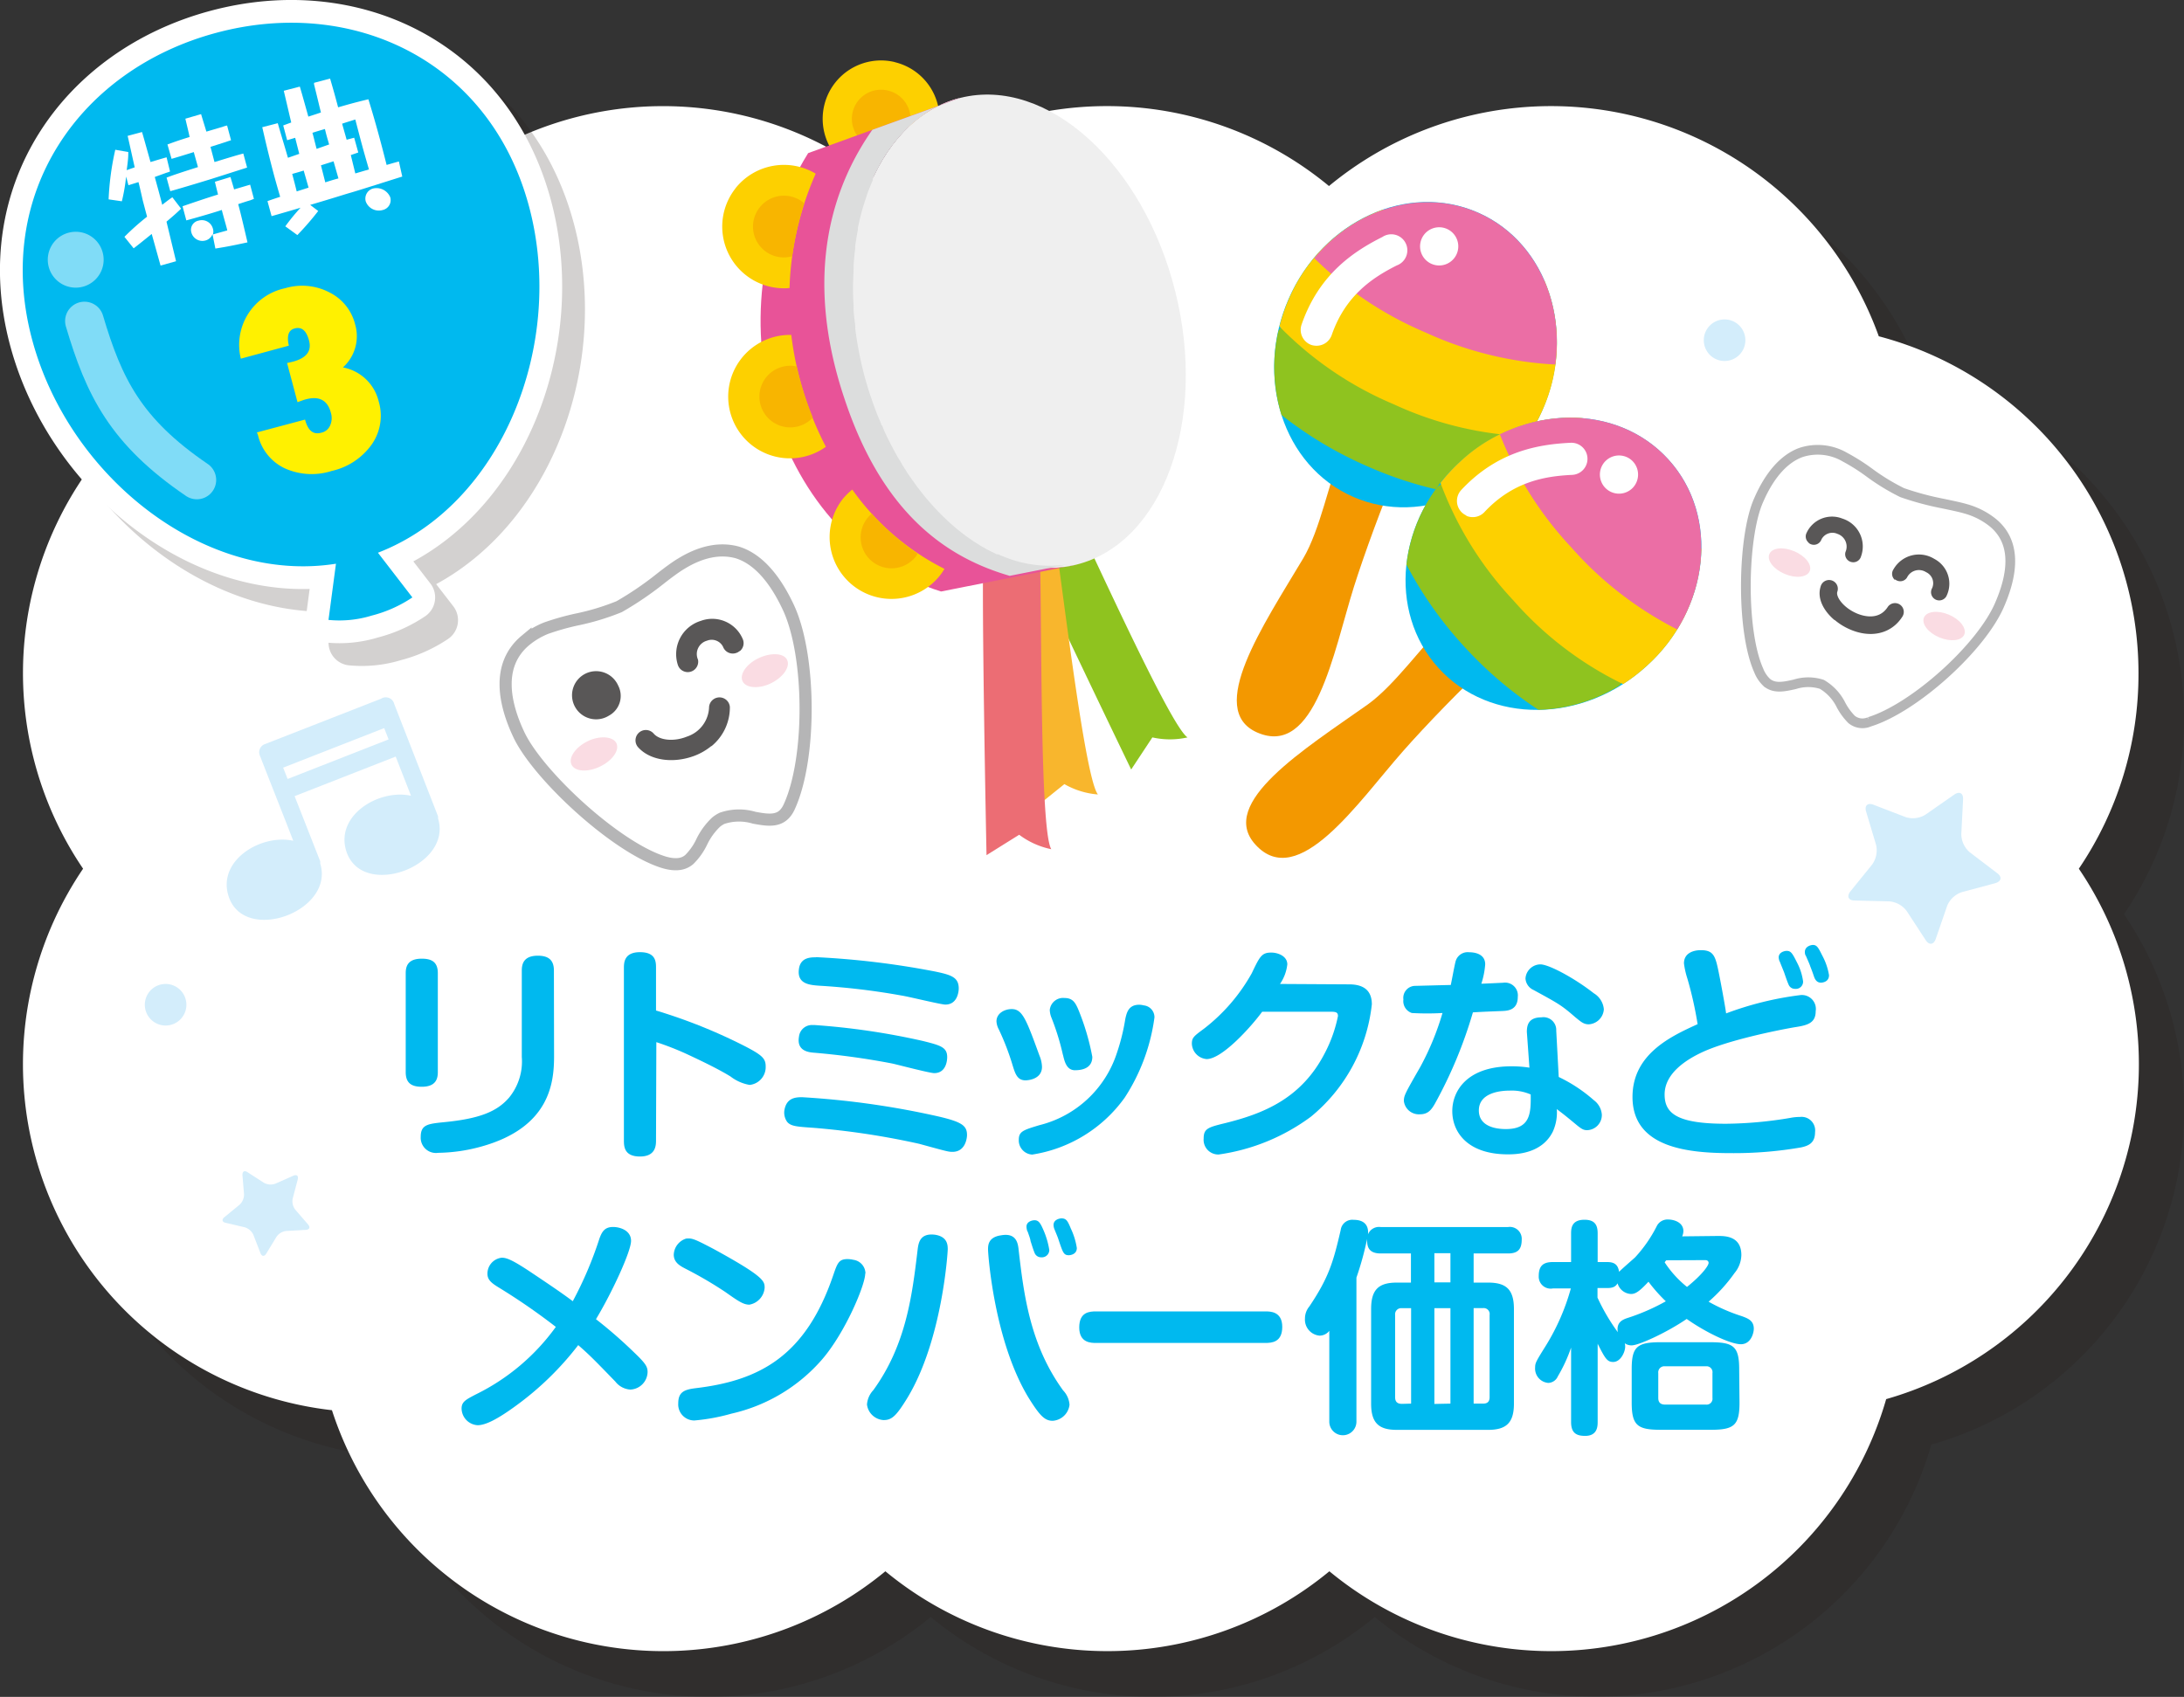 <svg xmlns="http://www.w3.org/2000/svg" viewBox="0 0 272.06 211.43"><rect x="0" y="0" width="272.06" height="211.43" fill="#333333" stroke="none"/><defs><style>.cls-1{isolation:isolate;}.cls-2{mix-blend-mode:multiply;opacity:0.2;}.cls-3{fill:#231815;}.cls-12,.cls-15,.cls-4{fill:#fff;}.cls-23,.cls-5,.cls-6,.cls-9{fill:none;}.cls-5{stroke:#231815;}.cls-5,.cls-6,.cls-9{stroke-linecap:round;}.cls-5,.cls-6{stroke-linejoin:round;stroke-width:5.67px;}.cls-6,.cls-9{stroke:#fff;}.cls-7{fill:#00b9ef;}.cls-8{opacity:0.5;}.cls-9{stroke-width:4.82px;}.cls-10{fill:#fff100;}.cls-11{fill:#d3edfb;}.cls-12,.cls-15{stroke:#b5b5b6;}.cls-12{stroke-width:1.21px;}.cls-13{fill:#595757;}.cls-14{fill:#fadce3;}.cls-15{stroke-width:1.51px;}.cls-16{fill:#8fc31f;}.cls-17{fill:#f8b62d;}.cls-18{fill:#ec6d74;}.cls-19{fill:#fdd000;}.cls-20{fill:#f8b500;}.cls-21{fill:#efefef;}.cls-22{fill:#e85398;}.cls-24{fill:#dcdddd;}.cls-25{fill:#f39800;}.cls-26{fill:#eb6ea5;}</style></defs><g class="cls-1"><g id="レイヤー_2" data-name="レイヤー 2"><g id="背景02"><g class="cls-2"><path class="cls-3" d="M272.06,89.57a43.41,43.41,0,0,0-32.35-42,43.4,43.4,0,0,0-68.49-18.72,43.37,43.37,0,0,0-55.31,0,43.38,43.38,0,0,0-68,17.49A43.39,43.39,0,0,0,16,113.94a43.38,43.38,0,0,0,31,67.47,43.39,43.39,0,0,0,68.94,20.06,43.37,43.37,0,0,0,55.31,0A43.39,43.39,0,0,0,240.58,180a43.39,43.39,0,0,0,24-66.09A43.17,43.17,0,0,0,272.06,89.57Z"/></g><path class="cls-4" d="M266.39,83.9a43.4,43.4,0,0,0-32.35-42,43.4,43.4,0,0,0-68.49-18.72,43.37,43.37,0,0,0-55.31,0,43.38,43.38,0,0,0-68,17.49,43.39,43.39,0,0,0-31.89,67.57,43.38,43.38,0,0,0,31,67.47,43.4,43.4,0,0,0,68.94,20.07,43.41,43.41,0,0,0,55.31,0,43.4,43.4,0,0,0,69.36-21.45,43.4,43.4,0,0,0,24-66.09A43.21,43.21,0,0,0,266.39,83.9Z"/></g><g id="レイアウト"><g class="cls-2"><path class="cls-5" d="M68.74,28.56c-4.86-18.11-21.88-26.21-39-21.63S2,27,6.84,45.14c4.61,17.19,21.54,30.51,37.85,27.94l-.93,7a13.83,13.83,0,0,0,5.39-.55,16.45,16.45,0,0,0,5.07-2.26l-4.3-5.56C65.34,65.75,73.34,45.74,68.74,28.56Z"/><path class="cls-3" d="M68.74,28.56c-4.86-18.11-21.88-26.21-39-21.63S2,27,6.84,45.14c4.61,17.19,21.54,30.51,37.85,27.94l-.93,7a13.83,13.83,0,0,0,5.39-.55,16.45,16.45,0,0,0,5.07-2.26l-4.3-5.56C65.34,65.75,73.34,45.74,68.74,28.56Z"/></g><path class="cls-6" d="M65.9,25.72C61.05,7.61,44-.49,26.94,4.09S-.85,24.19,4,42.31c4.6,17.18,21.53,30.51,37.85,27.93l-.93,7a13.67,13.67,0,0,0,5.39-.54,16.31,16.31,0,0,0,5.06-2.26l-4.29-5.57C62.51,62.91,70.5,42.9,65.9,25.72Z"/><path class="cls-7" d="M65.9,25.72C61.05,7.61,44-.49,26.94,4.09S-.85,24.19,4,42.31c4.6,17.18,21.53,30.51,37.85,27.93l-.93,7a13.67,13.67,0,0,0,5.39-.54,16.31,16.31,0,0,0,5.06-2.26l-4.29-5.57C62.51,62.91,70.5,42.9,65.9,25.72Z"/><g class="cls-8"><path class="cls-4" d="M12.79,31.45A3.48,3.48,0,1,1,8.53,29,3.47,3.47,0,0,1,12.79,31.45Z"/><path class="cls-9" d="M10.52,40c2.44,8.23,5.12,13.75,14,19.8"/></g><path class="cls-4" d="M17.69,16.45c.12.4.17.56.59,2.07l.47,1.67c1-.3,1.36-.41,2-.59l.43,1.77a5,5,0,0,1-.49.17l-1.41.51c.32,1.18.63,2.28.93,3.47.6-.48.94-.72,1.26-.94L22.56,26c-.56.54-.9.84-1.82,1.62l1.19,4.93L20,33.09,18.9,29.15c-1.35,1.09-1.6,1.29-2.25,1.79L15.5,29.51A30.75,30.75,0,0,1,18.32,27l-.53-2c-.08-.36-.45-2-.54-2.31L16,23.08,15.71,22a22.67,22.67,0,0,1-.53,3.08l-1.65-.24a34.06,34.06,0,0,1,.83-6.18l1.62.28c0,.52,0,.85-.2,2.26l1-.35c-.18-.79-.73-3.29-.88-3.92Zm7.36-2.23c.21.73.45,1.47.66,2.18l2-.59a3.48,3.48,0,0,1,.58-.17l.49,1.83c-.24.09-.39.12-.56.19l-2,.64.5,1.89c2.21-.67,2.54-.78,3.59-1.06l.47,1.75-4.08,1.3c-.15.06-4.23,1.3-5.49,1.64l-.46-1.69c.85-.32,1.43-.52,3.91-1.31-.17-.63-.35-1.24-.52-1.87-.44.14-2.38.74-2.77.84L20.86,18c.61-.22,1.32-.49,2.76-.93-.14-.67-.37-1.6-.53-2.28Zm3.66,7.84c.07.25.4,1.32.45,1.54l2-.59.47,1.77-.46.18c-.23.06-1.29.4-1.5.48.27.92.9,3.65,1.16,4.76-2,.43-2.53.53-4,.77l-.36-1.79a1.31,1.31,0,0,1-.93.8,1.42,1.42,0,0,1-1.71-1.05,1.16,1.16,0,0,1,.91-1.44,1.42,1.42,0,0,1,1.78,1,1.2,1.2,0,0,1,0,.72l1.79-.5c0-.13-.48-1.73-.68-2.55-1.19.4-3.55,1.07-4.42,1.3l-.47-1.76c1.08-.37,3.09-1.06,4.42-1.46-.17-.69-.23-.92-.39-1.59Z"/><path class="cls-4" d="M50.11,22c-1,.31-5.49,1.74-6.4,2s-1,.31-3.29,1l-1.78.53,1,.76a35.64,35.64,0,0,1-2.6,3L35.54,28.2a26,26,0,0,1,1.9-2.32c-.57.18-3.1.91-3.61,1.05l-.51-1.87c.23-.08.37-.14,1.58-.54-.56-1.93-.57-2-.72-2.53-.72-2.69-1.16-4.62-1.51-6.14l1.93-.5c.58,2,.66,2.21,1.27,4.31l1.41-.49c-.09-.34-.45-1.77-.51-2l-1,.3-.49-1.84,1-.37c-.22-.9-.28-1.2-.93-3.95l2-.52c.41,1.39.63,2.21,1.06,3.74.65-.21,1.1-.35,1.57-.52-.18-.69-.24-1-.86-3.51l0-.18,2-.53c.46,1.58.55,1.9,1,3.58,1.16-.33,2-.58,3.77-1,.84,2.7,1.58,5.44,2.27,8.18,1-.29,1.08-.31,1.53-.43Zm-12.28-.75c-.19.07-1.2.36-1.43.42.28,1.07.31,1.17.56,2.18l1.48-.47Zm2.64-5.17c-.23.06-1.31.38-1.55.47.15.51.17.66.52,2L41,18C40.69,16.94,40.66,16.83,40.47,16.05Zm.05,6.64c1-.32,1.16-.36,1.64-.49l-.61-2.13-1.57.5Zm3.74-1.11,1.7-.5c-.77-2.65-.86-3-1.7-6.22-.52.16-1,.31-1.64.52.18.67.38,1.34.56,2l.94-.25L44.63,19l-.93.32Zm4.36,3a1.26,1.26,0,0,1-.92,1.55,1.73,1.73,0,0,1-2.14-1.07,1.3,1.3,0,0,1,.87-1.59A1.85,1.85,0,0,1,48.62,24.6Z"/><path class="cls-10" d="M32,53.88l6-1.6c.36,1.36,1,1.91,2,1.64A1.55,1.55,0,0,0,41.13,53a2.25,2.25,0,0,0,.08-1.59c-.41-1.55-1.46-2.1-3.12-1.65a3.53,3.53,0,0,0-.44.14l-.59.21-1.3-4.88.44-.1.3-.07c1.68-.45,2.34-1.32,2-2.61s-.93-1.76-1.81-1.52c-.68.18-.94.79-.77,1.83l.06.31L30,44.69a7.21,7.21,0,0,1,5.53-8.78,7.34,7.34,0,0,1,5.48.51,6.08,6.08,0,0,1,3.23,4,5.24,5.24,0,0,1-1.52,5.36A5.65,5.65,0,0,1,47.17,50a6.24,6.24,0,0,1-.85,5.36,8.33,8.33,0,0,1-5,3.32,8.15,8.15,0,0,1-5.85-.33,6.11,6.11,0,0,1-3.34-4.16Z"/><path class="cls-11" d="M243.45,99c.64-.44,1.13-.17,1.09.6l-.22,4.32a3,3,0,0,0,1.05,2.27l3.44,2.62c.61.47.5,1-.25,1.23l-4.17,1.12a3,3,0,0,0-1.83,1.7L241.13,117c-.26.73-.82.79-1.24.15l-2.37-3.63a3,3,0,0,0-2.17-1.21l-4.33-.11c-.77,0-1-.52-.52-1.13l2.72-3.36a3.05,3.05,0,0,0,.48-2.45l-1.24-4.14c-.22-.75.19-1.13.92-.85l4,1.54a3,3,0,0,0,2.47-.3Z"/><path class="cls-11" d="M30.2,146.4c0-.43.23-.6.61-.36l2.06,1.33a1.72,1.72,0,0,0,1.42.12l2.26-1c.41-.17.65,0,.54.47l-.63,2.38a1.71,1.71,0,0,0,.32,1.38l1.61,1.86c.28.34.16.63-.28.66l-2.46.14a1.68,1.68,0,0,0-1.21.73l-1.28,2.1c-.23.38-.55.35-.71-.06l-.89-2.3a1.74,1.74,0,0,0-1.07-.93l-2.39-.56c-.43-.1-.5-.41-.16-.69l1.9-1.56a1.75,1.75,0,0,0,.56-1.3Z"/><path class="cls-11" d="M23.22,125.19a2.59,2.59,0,1,1-2.59-2.59A2.59,2.59,0,0,1,23.22,125.19Z"/><path class="cls-11" d="M217.42,42.39a2.59,2.59,0,1,1-2.59-2.59A2.59,2.59,0,0,1,217.42,42.39Z"/><path class="cls-11" d="M47.47,87.06l-14.58,5.7a1.08,1.08,0,0,0-.5,1.43c1.37,3.52,2.76,7,4.14,10.57-4-.88-9.43,2.42-8.08,6.83,1.86,6.12,13.28,2,11.44-4,0,0,0,0,0-.07a1.94,1.94,0,0,0,0-.2l0,0v0q-1.59-4.05-3.19-8.12l12.59-4.93,1.91,4.88c-4-.88-9.42,2.43-8.08,6.84,1.86,6.12,13.29,2,11.45-4l0-.06c0-.07,0-.13,0-.21a0,0,0,0,1,0,0s0,0,0,0l-5.46-14A1.08,1.08,0,0,0,47.47,87.06Zm-11.64,10-.56-1.41,12.59-4.93.55,1.41Z"/><path class="cls-12" d="M249.08,75.37c-2.31,5.36-10.64,12.85-16.21,14.57a2.13,2.13,0,0,1-2.22-.3,7.66,7.66,0,0,1-1.3-1.77,6.14,6.14,0,0,0-2.4-2.6,5.54,5.54,0,0,0-3.39,0c-1.3.29-2.53.57-3.48-.24a4.15,4.15,0,0,1-1-1.5c-2.26-5.07-2-16.79,0-21.22,1.35-3.12,3.17-5.17,5.26-5.93a6.71,6.71,0,0,1,5.46.57,25.44,25.44,0,0,1,3,1.89,26.83,26.83,0,0,0,4.15,2.54A36.4,36.4,0,0,0,242,62.74c1.15.24,2.24.47,2.8.64a9.41,9.41,0,0,1,3.48,1.77C250.84,67.28,251.1,70.73,249.08,75.37Z"/><path class="cls-13" d="M228.51,77.25c-1.32-1.12-2.18-2.67-1.72-4.15a1.09,1.09,0,1,1,2.08.64c-.19.63.75,1.92,2.27,2.62.63.3,2.8,1.12,4-.71a1.09,1.09,0,0,1,1.84,1.18c-1.38,2.17-4,2.77-6.72,1.51a7.51,7.51,0,0,1-1.71-1.09Z"/><path class="cls-13" d="M236.06,72.27a1,1,0,0,1-.19-1.33,3.64,3.64,0,0,1,5.09-1.3,3.49,3.49,0,0,1,1.5,4.65,1,1,0,0,1-1.78-1,1.51,1.51,0,0,0-.75-2,1.65,1.65,0,0,0-2.38.68,1,1,0,0,1-1.4.28l-.09-.07Z"/><path class="cls-13" d="M225.32,67.63A1,1,0,0,1,225,66.5a3.49,3.49,0,0,1,4.49-1.89,3.64,3.64,0,0,1,2.34,4.71,1,1,0,0,1-1.24.7,1,1,0,0,1-.7-1.24,1.67,1.67,0,0,0-1-2.26,1.53,1.53,0,0,0-2,.71,1,1,0,0,1-1.31.58.88.88,0,0,1-.29-.18Z"/><path class="cls-14" d="M244.69,79.07c-.34.78-1.72.93-3.11.35s-2.25-1.7-1.91-2.48,1.72-.94,3.11-.35S245,78.29,244.69,79.07Z"/><path class="cls-14" d="M225.43,71.17c-.33.77-1.72.93-3.11.34s-2.25-1.69-1.91-2.48,1.72-.93,3.11-.34S225.76,70.39,225.43,71.17Z"/><path class="cls-7" d="M54.54,133.59c0,.88-.29,1.82-2,1.82-1.28,0-2-.46-2-1.82V121.26c0-.88.28-1.81,2-1.81,1.28,0,2,.45,2,1.81Zm14.48-2c0,3.26-.48,8.9-9.1,11.28a20.92,20.92,0,0,1-5.33.77,1.9,1.9,0,0,1-2.18-2c0-1.53.93-1.61,2.83-1.81,4.51-.43,6.67-1.33,8.17-3.06A7.12,7.12,0,0,0,65,131.69V120.92c0-.88.29-1.84,2-1.84,1.25,0,2,.48,2,1.84Z"/><path class="cls-7" d="M81.72,142.1c0,.65-.06,2-2,2s-2-1.22-2-2V120.64c0-.65,0-2,2-2s2,1.22,2,2v5.27a66.5,66.5,0,0,1,11.14,4.48c2.07,1.08,2.52,1.5,2.52,2.47a2.23,2.23,0,0,1-2,2.32A5.41,5.41,0,0,1,91,134.13c-1.62-1-4-2.12-5.59-2.86a36.18,36.18,0,0,0-3.65-1.42Z"/><path class="cls-7" d="M99.91,136.71a104.84,104.84,0,0,1,16.81,2.36c3.06.7,3.74,1.16,3.74,2.35,0,.4-.2,2.1-1.81,2.1-.51,0-.71-.06-4.14-1a96.16,96.16,0,0,0-13.24-2c-2.07-.14-2.75-.2-3.21-.73a2,2,0,0,1-.34-1.51C98,136.8,99.08,136.71,99.91,136.71Zm1.44-9a89,89,0,0,1,13.64,2c2.15.54,3,.77,3,2,0,.15,0,2-1.62,2-.54,0-4.36-1-5.19-1.19a92,92,0,0,0-9.86-1.36c-.68-.06-2.1-.26-1.79-2A1.62,1.62,0,0,1,101.35,127.73Zm.29-8.45a104.14,104.14,0,0,1,14.79,1.78c2.1.43,3,.74,3,2.13,0,.17-.06,2-1.67,2-.54,0-4.6-1-5.47-1.13a86.2,86.2,0,0,0-10.21-1.22c-1.28-.09-2.84-.23-2.55-2.13C99.74,119.28,101,119.28,101.64,119.28Z"/><path class="cls-7" d="M126.15,132.77a31.39,31.39,0,0,0-1.73-4.51,2.38,2.38,0,0,1-.29-1c0-1,1-1.53,1.9-1.53,1.34,0,1.82,1.31,3.46,5.81a3.87,3.87,0,0,1,.31,1.39c0,1.42-1.47,1.68-2.09,1.68C126.71,134.59,126.46,133.76,126.15,132.77Zm17.66-6a24.15,24.15,0,0,1-3.71,10,17.46,17.46,0,0,1-11.52,7.09,1.77,1.77,0,0,1-1.67-1.84c0-1.05.57-1.22,2.55-1.82a13.59,13.59,0,0,0,9.67-9,25.64,25.64,0,0,0,1.05-4.25c.17-.77.4-1.76,1.73-1.76a2.44,2.44,0,0,1,.57.08A1.48,1.48,0,0,1,143.81,126.73Zm-11.4,4.68a30.84,30.84,0,0,0-1.42-4.62,2.75,2.75,0,0,1-.22-1,1.67,1.67,0,0,1,1.84-1.48c1,0,1.33.57,1.67,1.33a29.92,29.92,0,0,1,1.79,6c0,1.61-1.62,1.67-2.21,1.67C132.87,133.31,132.61,132.29,132.41,131.41Z"/><path class="cls-7" d="M168.06,122.65c2.07,0,2.83,1,2.83,2.49a21.06,21.06,0,0,1-7.59,14,25.19,25.19,0,0,1-11.49,4.71,1.83,1.83,0,0,1-1.87-2c0-1.22.54-1.39,2.64-1.9,4.68-1.16,9.53-3,12.48-8.79a17.23,17.23,0,0,0,1.61-4.56c0-.54-.37-.54-1.08-.54h-8.36c-1.42,1.93-5,5.9-6.92,5.9a2,2,0,0,1-1.84-1.9c0-.77.23-.94,1.53-1.9a22.68,22.68,0,0,0,5.93-6.89c1-2.1,1.24-2.58,2.43-2.58.85,0,2,.45,2,1.47a5.34,5.34,0,0,1-.91,2.44Z"/><path class="cls-7" d="M178.75,137.51c-.45.79-.88,1.33-1.87,1.33a1.88,1.88,0,0,1-2-1.65c0-.68.14-.93,2.06-4.28a34,34,0,0,0,2.75-6.69,33.56,33.56,0,0,1-3.82,0,1.56,1.56,0,0,1-1.05-1.68,1.5,1.5,0,0,1,1.39-1.7c.22,0,4-.11,4.51-.11.11-.45.48-2.55.62-3a1.56,1.56,0,0,1,1.67-1.08c.4,0,2,.06,2,1.51a10.14,10.14,0,0,1-.48,2.41c.26,0,2.67-.12,2.72-.12a1.59,1.59,0,0,1,1.82,1.76c0,1.65-1.25,1.73-1.9,1.76s-2.27.08-3.69.17A55.48,55.48,0,0,1,178.75,137.51Zm11.45-8.93c0-.77.15-1.82,1.82-1.82a1.59,1.59,0,0,1,1.84,1.65l.31,5.78a18.84,18.84,0,0,1,4.37,2.89,2.46,2.46,0,0,1,1,1.81,1.89,1.89,0,0,1-1.84,1.93c-.6,0-.88-.31-2.05-1.27s-1.27-1-1.72-1.36a5.77,5.77,0,0,1-.49,2.8c-1.39,2.81-4.65,2.84-5.61,2.84-5,0-6.92-2.75-6.92-5.39,0-2.38,1.7-5.58,7.4-5.58a14.19,14.19,0,0,1,2.21.17Zm-2.15,7.31c-1.39,0-3.83.37-3.83,2.47,0,2.32,2.86,2.32,3.38,2.32,3.06,0,3.11-2,3.08-4.31A5.91,5.91,0,0,0,188.05,135.89Zm3.83-15.73c1.07,0,4.28,1.73,6.66,3.6a2.58,2.58,0,0,1,1.25,2,2,2,0,0,1-1.88,1.87c-.65,0-1-.34-1.67-.88-1.76-1.53-2.1-1.7-5.21-3.4a1.68,1.68,0,0,1-1-1.42,1.82,1.82,0,0,1,.29-.9A1.89,1.89,0,0,1,191.88,120.16Z"/><path class="cls-7" d="M224.18,124a1.74,1.74,0,0,1,2,2c0,1.5-1.07,1.76-2.66,2-2.15.37-8.31,1.62-11.51,3.12-1.7.8-4.65,2.5-4.65,5.25,0,2.32,1.47,3.65,7.65,3.65a50.44,50.44,0,0,0,8-.73,6.37,6.37,0,0,1,1.22-.12,1.69,1.69,0,0,1,1.87,1.9c0,1.36-.82,1.7-1.76,1.9a48.92,48.92,0,0,1-8.64.71c-5.25,0-12.34-.59-12.34-7,0-5.36,4.82-7.57,8.11-9.07a45.77,45.77,0,0,0-1.27-5.67,10.45,10.45,0,0,1-.43-1.9c0-1.34,1.25-1.65,2.1-1.65,1.67,0,1.84.8,2.3,3.12.19.93.76,4,.85,4.76A40.3,40.3,0,0,1,224.18,124Zm-2.49-4.19a1.78,1.78,0,0,1-.12-.51c0-.65.71-.82,1-.82.54,0,.71.31,1.31,1.5a7.07,7.07,0,0,1,.73,2.3.9.9,0,0,1-1,.93.84.84,0,0,1-.82-.57c-.14-.28-.48-1.3-.54-1.47S221.77,120,221.69,119.76Zm3.23-.74a1.2,1.2,0,0,1-.09-.45c0-.71.77-.88,1-.88.51,0,.68.34,1.19,1.36a7.74,7.74,0,0,1,.82,2.41c0,.93-1,.93-1,.93-.46,0-.71-.31-.86-.73-.22-.65-.31-.88-.48-1.31C225.43,120.13,225,119.22,224.92,119Z"/><path class="cls-7" d="M62.11,160.41c-.88-.54-1.39-.94-1.39-1.7a2,2,0,0,1,1.78-2c.6,0,1.28.26,3.35,1.62,2.29,1.53,4.14,2.77,5.5,3.8a46.86,46.86,0,0,0,3.32-7.8c.31-.85.65-1.45,1.7-1.45.82,0,2.24.4,2.24,1.73s-2.41,6.52-4.37,9.76A57.73,57.73,0,0,1,79,168.52c1.39,1.33,1.67,1.75,1.67,2.43a2.24,2.24,0,0,1-2.15,2.19,2.57,2.57,0,0,1-1.87-1c-2.78-2.87-3.2-3.29-4.62-4.54a37.73,37.73,0,0,1-7.74,7.54c-2.36,1.73-3.83,2.44-4.79,2.44a2.12,2.12,0,0,1-2-2.07c0-.85.51-1.11,1.82-1.79a26.82,26.82,0,0,0,9.92-8.39A78.08,78.08,0,0,0,62.11,160.41Z"/><path class="cls-7" d="M85.78,154.31c.54,0,1,.2,3.15,1.33,6.32,3.46,6.32,4,6.32,4.83a2.31,2.31,0,0,1-1.9,2.09c-.74,0-1.36-.42-3-1.58a49.49,49.49,0,0,0-5-2.92c-.65-.34-1.42-.77-1.42-1.73a2.19,2.19,0,0,1,1.53-2A2.14,2.14,0,0,1,85.78,154.31Zm22,4.37c0,1.44-2.5,7.37-5.36,10.69a21.09,21.09,0,0,1-11.31,6.77,24.16,24.16,0,0,1-4.62.85,2,2,0,0,1-2-2.15c0-1.42.8-1.7,2.13-1.87,8-.94,13.75-4,17.18-14.09.51-1.48.68-2,1.79-2a3.35,3.35,0,0,1,.71.09A1.74,1.74,0,0,1,107.81,158.68Z"/><path class="cls-7" d="M118.06,155.64c0,.4-.68,11.32-5,18.49-1.45,2.38-2,2.81-3,2.81A2.21,2.21,0,0,1,108,175a2.92,2.92,0,0,1,.79-1.79c4.11-5.67,4.85-11.88,5.53-17.6.11-.83.34-2,2.18-1.76C117.94,154.09,118.06,155,118.06,155.64Zm8.82,0c.65,5.61,1.41,11.9,5.55,17.6a2.89,2.89,0,0,1,.8,1.79,2.26,2.26,0,0,1-2.1,2c-1,0-1.62-.66-3-2.87-4.31-7.09-5.05-17.94-5.05-18.46s0-1.55,1.62-1.78C126.56,153.58,126.79,154.85,126.88,155.62Zm1.1-2.21a1.94,1.94,0,0,1-.11-.6c0-.62.71-.79,1-.79.54,0,.76.39,1.19,1.41a10.18,10.18,0,0,1,.65,2.3.92.92,0,0,1-1,.91.87.87,0,0,1-.85-.6c-.17-.4-.34-1-.49-1.44C128.38,154.43,128.07,153.63,128,153.41Zm3.35-.32a1.59,1.59,0,0,1-.09-.48c0-.65.71-.82,1-.82.6,0,.77.34,1.16,1.28a8.77,8.77,0,0,1,.74,2.41c0,.82-.85.9-1,.9-.65,0-.74-.34-1.3-2C131.78,154.17,131.38,153.26,131.33,153.09Z"/><path class="cls-7" d="M136.54,167.33c-.62,0-2.1,0-2.1-1.93s1.28-2,2.1-2h21.09c.6,0,2.1,0,2.1,1.93s-1.33,2-2.1,2Z"/><path class="cls-7" d="M187.85,152.89a1.48,1.48,0,0,1,1.71,1.56c0,1.22-.49,1.73-1.71,1.73h-4.28v3.63h1.79c2.21,0,3.23.8,3.23,3.29v11.8c0,2.43-1,3.26-3.23,3.26H174c-2.18,0-3.2-.8-3.2-3.26V163.1c0-2.41.93-3.29,3.2-3.29h1.76v-3.63H172c-1.5,0-1.73-.82-1.7-1.81a38.42,38.42,0,0,1-1.33,4.82v17.95a1.69,1.69,0,1,1-3.38,0V165.82a1.54,1.54,0,0,1-1.22.6,2,2,0,0,1-1.81-2.13,2.33,2.33,0,0,1,.54-1.5c2.46-3.66,3-5.61,3.91-9.53a1.46,1.46,0,0,1,1.62-1.27c1.95,0,1.81,1.5,1.78,1.81a1.48,1.48,0,0,1,1.59-.91Zm-12.07,22V163h-1.14a.76.76,0,0,0-.85.85V174.1c0,.57.29.82.85.82Zm4.9-18.74h-2v3.63h2Zm0,18.74V163h-2v11.93Zm2.89,0h1.17c.56,0,.82-.25.82-.82V163.84a.74.74,0,0,0-.82-.85h-1.17Z"/><path class="cls-7" d="M214,154c.88,0,2.92,0,2.92,2.38a3.61,3.61,0,0,1-.85,2.24,20,20,0,0,1-3.23,3.57A21.77,21.77,0,0,0,217,164c.74.28,1.47.54,1.47,1.56,0,.51-.34,1.93-1.61,1.93s-4.34-1.45-6.75-3.15c-2.58,1.76-6,3.29-6.83,3.29a1.41,1.41,0,0,1-.88-.26,2.08,2.08,0,0,1,.05.4c0,.68-.56,1.93-1.5,1.93-.74,0-1-.43-1.93-2.27v9.75c0,.57-.05,1.73-1.56,1.73-1.13,0-1.75-.39-1.75-1.73v-9.27a19.17,19.17,0,0,1-1.65,3.58,1.35,1.35,0,0,1-1.19.82,1.79,1.79,0,0,1-1.64-1.93c0-.57.14-.79,1.36-2.75a27.38,27.38,0,0,0,3.09-7.09h-2.24a1.49,1.49,0,0,1-1.76-1.53c0-1.19.45-1.76,1.76-1.76h2.27v-3.57c0-.71.11-1.7,1.67-1.7,1.33,0,1.64.71,1.64,1.7v3.57h1.17c.88,0,1.36.29,1.5,1.22.28-.31,1.7-1.53,2-1.81a17,17,0,0,0,2.72-3.94,1.5,1.5,0,0,1,1.41-.77c.63,0,1.88.31,1.88,1.45a1.78,1.78,0,0,1-.15.65Zm-15,7.68a24.83,24.83,0,0,0,2.53,4.31c-.2-1.22.56-1.56,1.24-1.78a26,26,0,0,0,4.74-2.07,19.74,19.74,0,0,1-2.16-2.44c-1.16,1.25-1.64,1.53-2.18,1.53a1.83,1.83,0,0,1-1.67-1.33c-.28.48-.68.59-1.33.59H199Zm17.69,13.07c0,2.81-.65,3.4-3.54,3.4h-6.32c-2.86,0-3.57-.56-3.57-3.4v-4.14c0-2.75.62-3.37,3.57-3.37H213c2.92,0,3.65.48,3.65,3.37Zm-3.37-3.66a.74.74,0,0,0-.82-.85h-5.08a.76.76,0,0,0-.85.85v3.1c0,.56.29.82.85.82h5.08a.73.73,0,0,0,.82-.82Zm-5.75-14.06a1.39,1.39,0,0,0-.2.26,13.17,13.17,0,0,0,2.78,3.06c1.9-1.53,2.69-2.66,2.69-3,0-.11-.06-.34-.43-.34Z"/><path class="cls-15" d="M98.22,75.71c2.79,6,2.86,18.73.12,24.76-.88,2-2.44,1.78-4.39,1.42a6.55,6.55,0,0,0-4,.07,3.64,3.64,0,0,0-.76.49,8.41,8.41,0,0,0-1.77,2.44,7.81,7.81,0,0,1-1.56,2.21c-.5.42-1.39.9-3.29.3-6-1.92-15.74-11-18-16-1.66-3.57-2.86-8.49.89-11.61A9.77,9.77,0,0,1,68,78.28a31.34,31.34,0,0,1,3.85-1.09,30.19,30.19,0,0,0,5.28-1.6,40.79,40.79,0,0,0,5.11-3.47c1-.79,2-1.52,2.6-1.87,2.53-1.56,4.87-2,7-1.42C94.28,69.58,96.44,71.89,98.22,75.71Z"/><path class="cls-13" d="M88.63,92.94a7.56,7.56,0,0,1-2.09,1.22c-2.64,1-5.5.62-7-1a1.29,1.29,0,1,1,1.91-1.73c.75.83,2.52,1,4.12.35a4,4,0,0,0,2.76-3.7,1.3,1.3,0,0,1,2.59,0,6.25,6.25,0,0,1-2.31,4.91Z"/><path class="cls-13" d="M92.11,81.13a1,1,0,0,1-.38.22,1.29,1.29,0,0,1-1.66-.76,1.58,1.58,0,0,0-2-.76,1.72,1.72,0,0,0-1.12,2.36,1.3,1.3,0,0,1-2.51.66,4.34,4.34,0,0,1,2.86-5.49,4.12,4.12,0,0,1,5.25,2.33,1.28,1.28,0,0,1-.39,1.44Z"/><path class="cls-14" d="M98.05,82.22c.42.87-.5,2.17-2,2.91s-3.14.62-3.55-.25S93,82.71,94.51,82,97.64,81.35,98.05,82.22Z"/><path class="cls-14" d="M76.79,92.61c.41.87-.51,2.17-2.06,2.91s-3.13.62-3.54-.25.51-2.17,2-2.91S76.38,91.74,76.79,92.61Z"/><path class="cls-13" d="M75.85,89.17A3,3,0,1,1,77,85.41,2.79,2.79,0,0,1,75.85,89.17Z"/><path class="cls-16" d="M129.93,56.35c1.81,2.65,15.41,33.84,18,35.53a10,10,0,0,1-4.38,0l-2.64,4s-14.88-30.83-16.42-35"/><path class="cls-17" d="M130.28,59.69c.93,3.07,4.53,36.9,6.49,39.3a10,10,0,0,1-4.18-1.29l-3.73,3s-4.92-33.87-5.12-38.36"/><path class="cls-18" d="M129.37,66c.55,3.17-.06,37.19,1.59,39.81a10,10,0,0,1-4-1.8l-4.07,2.54s-.7-34.22-.35-38.7"/><path class="cls-19" d="M111.44,7.74A7.27,7.27,0,0,1,117,15.57a36,36,0,0,0-13.52,2.91,7.27,7.27,0,0,1,8-10.74Z"/><path class="cls-20" d="M110.61,11.28a3.65,3.65,0,0,1,2.72,4.38c0,.07,0,.13-.07.19A36.85,36.85,0,0,0,107,17.18a3.63,3.63,0,0,1,3.6-5.9Z"/><path class="cls-21" d="M107.28,46.12c4,16.07,16,26.92,26.78,24.24s16.35-17.88,12.37-33.94-16-26.91-26.78-24.23S103.3,30.06,107.28,46.12Z"/><path class="cls-22" d="M100.67,19.08C87.94,39.64,96.76,67.32,117.23,73.7l16.83-3.34c-10.81,2.68-22.8-8.17-26.78-24.24s1.55-31.25,12.37-33.93Z"/><path class="cls-23" d="M105.5,14.68C89,38.65,104,66.35,119.87,71.77l20-19.31L124.31,25.75Z"/><path class="cls-19" d="M91.61,23.47a7.7,7.7,0,0,1,10-1.83,38.2,38.2,0,0,0-3.26,14.25,7.69,7.69,0,0,1-6.73-12.42Z"/><path class="cls-19" d="M98.57,41.73a41.05,41.05,0,0,0,4.31,13.94,7.69,7.69,0,1,1-4.31-13.94Z"/><path class="cls-19" d="M106.17,61a31.3,31.3,0,0,0,11.48,9.88,7.22,7.22,0,0,1-.55.81A7.69,7.69,0,0,1,105,62.15,8.1,8.1,0,0,1,106.17,61Z"/><path class="cls-24" d="M119.65,12.19l-2.67,1A13.73,13.73,0,0,1,119.65,12.19Z"/><path class="cls-24" d="M132.9,70.59l1.16-.23C133.68,70.45,133.29,70.53,132.9,70.59Z"/><path class="cls-24" d="M108.67,16.17l2.19-.79h0L117,13.16c-.33.16-.66.33-1,.52h0a15.26,15.26,0,0,0-1.45,1l0,0-.07.05a15.74,15.74,0,0,0-1.32,1.13l-.1.09a19.9,19.9,0,0,0-3.41,4.49c0,.05,0,.09-.07.14-.31.55-.59,1.12-.86,1.7a.36.36,0,0,1,0,.09s0,.07,0,.11c-.27.59-.51,1.2-.74,1.83,0,0,0,0,0,.05s0,0,0,0c-.23.65-.44,1.32-.63,2,0,0,0,0,0,0-.18.66-.34,1.35-.48,2l0,.15a.52.52,0,0,0,0,.11c-.14.67-.24,1.35-.34,2.05,0,.11,0,.22,0,.33-.09.7-.16,1.41-.2,2.12,0,0,0,0,0,.07s0,.13,0,.19c0,.74-.07,1.49-.07,2.24v.06c0,.76,0,1.52.07,2.29,0,.05,0,.09,0,.14a1.48,1.48,0,0,0,0,.21c0,.74.12,1.48.21,2.24a1.79,1.79,0,0,1,0,.23l0,.18c.1.76.21,1.52.35,2.28l.06.32v0c.15.81.32,1.61.52,2.42q.18.75.39,1.47l.15.51c.09.31.18.62.28.92s.13.39.2.58.18.55.28.82.13.36.2.55l.31.82c.08.2.16.39.25.58s.14.36.22.55,0,.13.09.2.19.41.28.62v0l.3.66.3.61.15.29c.06.11.11.23.18.35s.21.4.32.61a.54.54,0,0,1,.07.13c.09.16.18.31.26.47s.23.41.36.6.22.38.33.57.25.4.38.59l.34.55.4.57.36.51.41.57.13.15a3.81,3.81,0,0,0,.24.32l.42.54.38.46.45.52.21.24.16.17.49.53.35.36c.17.18.35.35.52.51s.23.22.35.34l.54.49c.11.1.23.19.34.3l.56.46.15.12.19.15.59.45.32.22.62.44.3.18q.33.22.66.42l.26.14c.23.14.47.27.71.4l.21.1h0l.75.37.09,0,.08,0c.27.12.55.24.82.34l0,0h0a15,15,0,0,0,7.78.92h0l-.49.1-5.68,1.12h0l-1,.2c-7.47-2.17-15.7-7.36-20.56-22C99.72,33.44,104.25,22.46,108.67,16.17Z"/><path class="cls-20" d="M94.63,25.85a3.85,3.85,0,0,1,5.41-.64c.06,0,.1.1.15.14a38.73,38.73,0,0,0-1.51,6.58,3.84,3.84,0,0,1-4.05-6.08Z"/><path class="cls-20" d="M99.25,45.66a41.33,41.33,0,0,0,2,6.37,3.84,3.84,0,1,1-2-6.37Z"/><path class="cls-20" d="M108.6,64a31.88,31.88,0,0,0,5.71,5c-.08.12-.14.24-.23.35A3.85,3.85,0,1,1,108.6,64Z"/><path class="cls-25" d="M166.93,56.85c-1.32,3-2.46,9.14-4.6,12.74-4.93,8.27-12.14,18.85-5.74,21.67,7.25,3.2,9.53-10.06,12.06-18.12,1.26-4,3.67-10.6,5.36-14.44S170.32,49.17,166.93,56.85Z"/><path class="cls-7" d="M192.12,51.15c-4.31,9.77-14.88,14.58-23.59,10.74s-12.28-14.89-8-24.66,14.87-14.58,23.59-10.74S196.43,41.37,192.12,51.15Z"/><path class="cls-16" d="M168.87,33.81a19.8,19.8,0,0,0-9.62,7.42,20.13,20.13,0,0,0,.39,10.48,48.36,48.36,0,0,0,10.58,6.34A47.75,47.75,0,0,0,182,61.59a20.06,20.06,0,0,0,8-6.78,19.8,19.8,0,0,0-1-12.1,50.76,50.76,0,0,0-20.17-8.9Z"/><path class="cls-19" d="M172.25,26.13a20.32,20.32,0,0,0-11.69,11.1,21.64,21.64,0,0,0-1.18,3.45,43.5,43.5,0,0,0,14.23,9.69,43.36,43.36,0,0,0,16.75,4,22.39,22.39,0,0,0,1.76-3.2,20.3,20.3,0,0,0,.3-16.12,51.14,51.14,0,0,0-20.17-8.9Z"/><path class="cls-26" d="M177.56,41.42a44.22,44.22,0,0,0,16.18,4c1.1-8-2.57-15.8-9.59-18.9s-15.25-.57-20.43,5.65A44.28,44.28,0,0,0,177.56,41.42Z"/><path class="cls-4" d="M164,43.08a2.14,2.14,0,0,1-.65-.1,2,2,0,0,1-1.22-2.52c2.17-6.3,6.52-9.15,10.07-10.93A2,2,0,1,1,174,33.07c-3.06,1.54-6.41,3.77-8.11,8.68A2,2,0,0,1,164,43.08Z"/><path class="cls-4" d="M181.45,31.67a2.38,2.38,0,1,1-1.21-3.15A2.38,2.38,0,0,1,181.45,31.67Z"/><path class="cls-25" d="M179.77,78c-2.41,2.19-6,7.35-9.38,9.77-7.86,5.56-18.75,12.29-14,17.47,5.33,5.86,12.8-5.32,18.39-11.65,2.77-3.15,7.65-8.21,10.76-11S186,72.37,179.77,78Z"/><path class="cls-7" d="M205.1,83c-7.91,7.18-19.52,7.28-25.91.23S174,64.67,181.92,57.49s19.51-7.28,25.92-.23S213,75.85,205.1,83Z"/><path class="cls-16" d="M190.9,57.74a19.82,19.82,0,0,0-11.8,2.87,20.06,20.06,0,0,0-3.9,9.74,47.87,47.87,0,0,0,7.09,10.09,48.48,48.48,0,0,0,9.35,8,20.19,20.19,0,0,0,10.08-3,19.84,19.84,0,0,0,4-11.46,48.58,48.58,0,0,0-6.52-9A49.66,49.66,0,0,0,190.9,57.74Z"/><path class="cls-19" d="M197.11,52.1a20.29,20.29,0,0,0-15.19,5.39,21.53,21.53,0,0,0-2.48,2.68,43.38,43.38,0,0,0,9.07,14.63,43.3,43.3,0,0,0,13.68,10.44A20.86,20.86,0,0,0,205.1,83a20.33,20.33,0,0,0,6.83-14.6A50.67,50.67,0,0,0,197.11,52.1Z"/><path class="cls-26" d="M195.75,68.22a44.3,44.3,0,0,0,13.18,10.21c4.26-6.89,4.06-15.49-1.09-21.17s-13.7-6.71-21-3.14A44.14,44.14,0,0,0,195.75,68.22Z"/><path class="cls-4" d="M182.66,64.23a2.13,2.13,0,0,1-.55-.37,2,2,0,0,1-.09-2.8c4.54-4.87,9.67-5.7,13.64-5.89a2,2,0,1,1,.18,4c-3.41.16-7.38.84-10.93,4.64a2,2,0,0,1-2.25.46Z"/><path class="cls-4" d="M203.27,60.9a2.38,2.38,0,1,1,.17-3.37A2.39,2.39,0,0,1,203.27,60.9Z"/></g></g></g></svg>